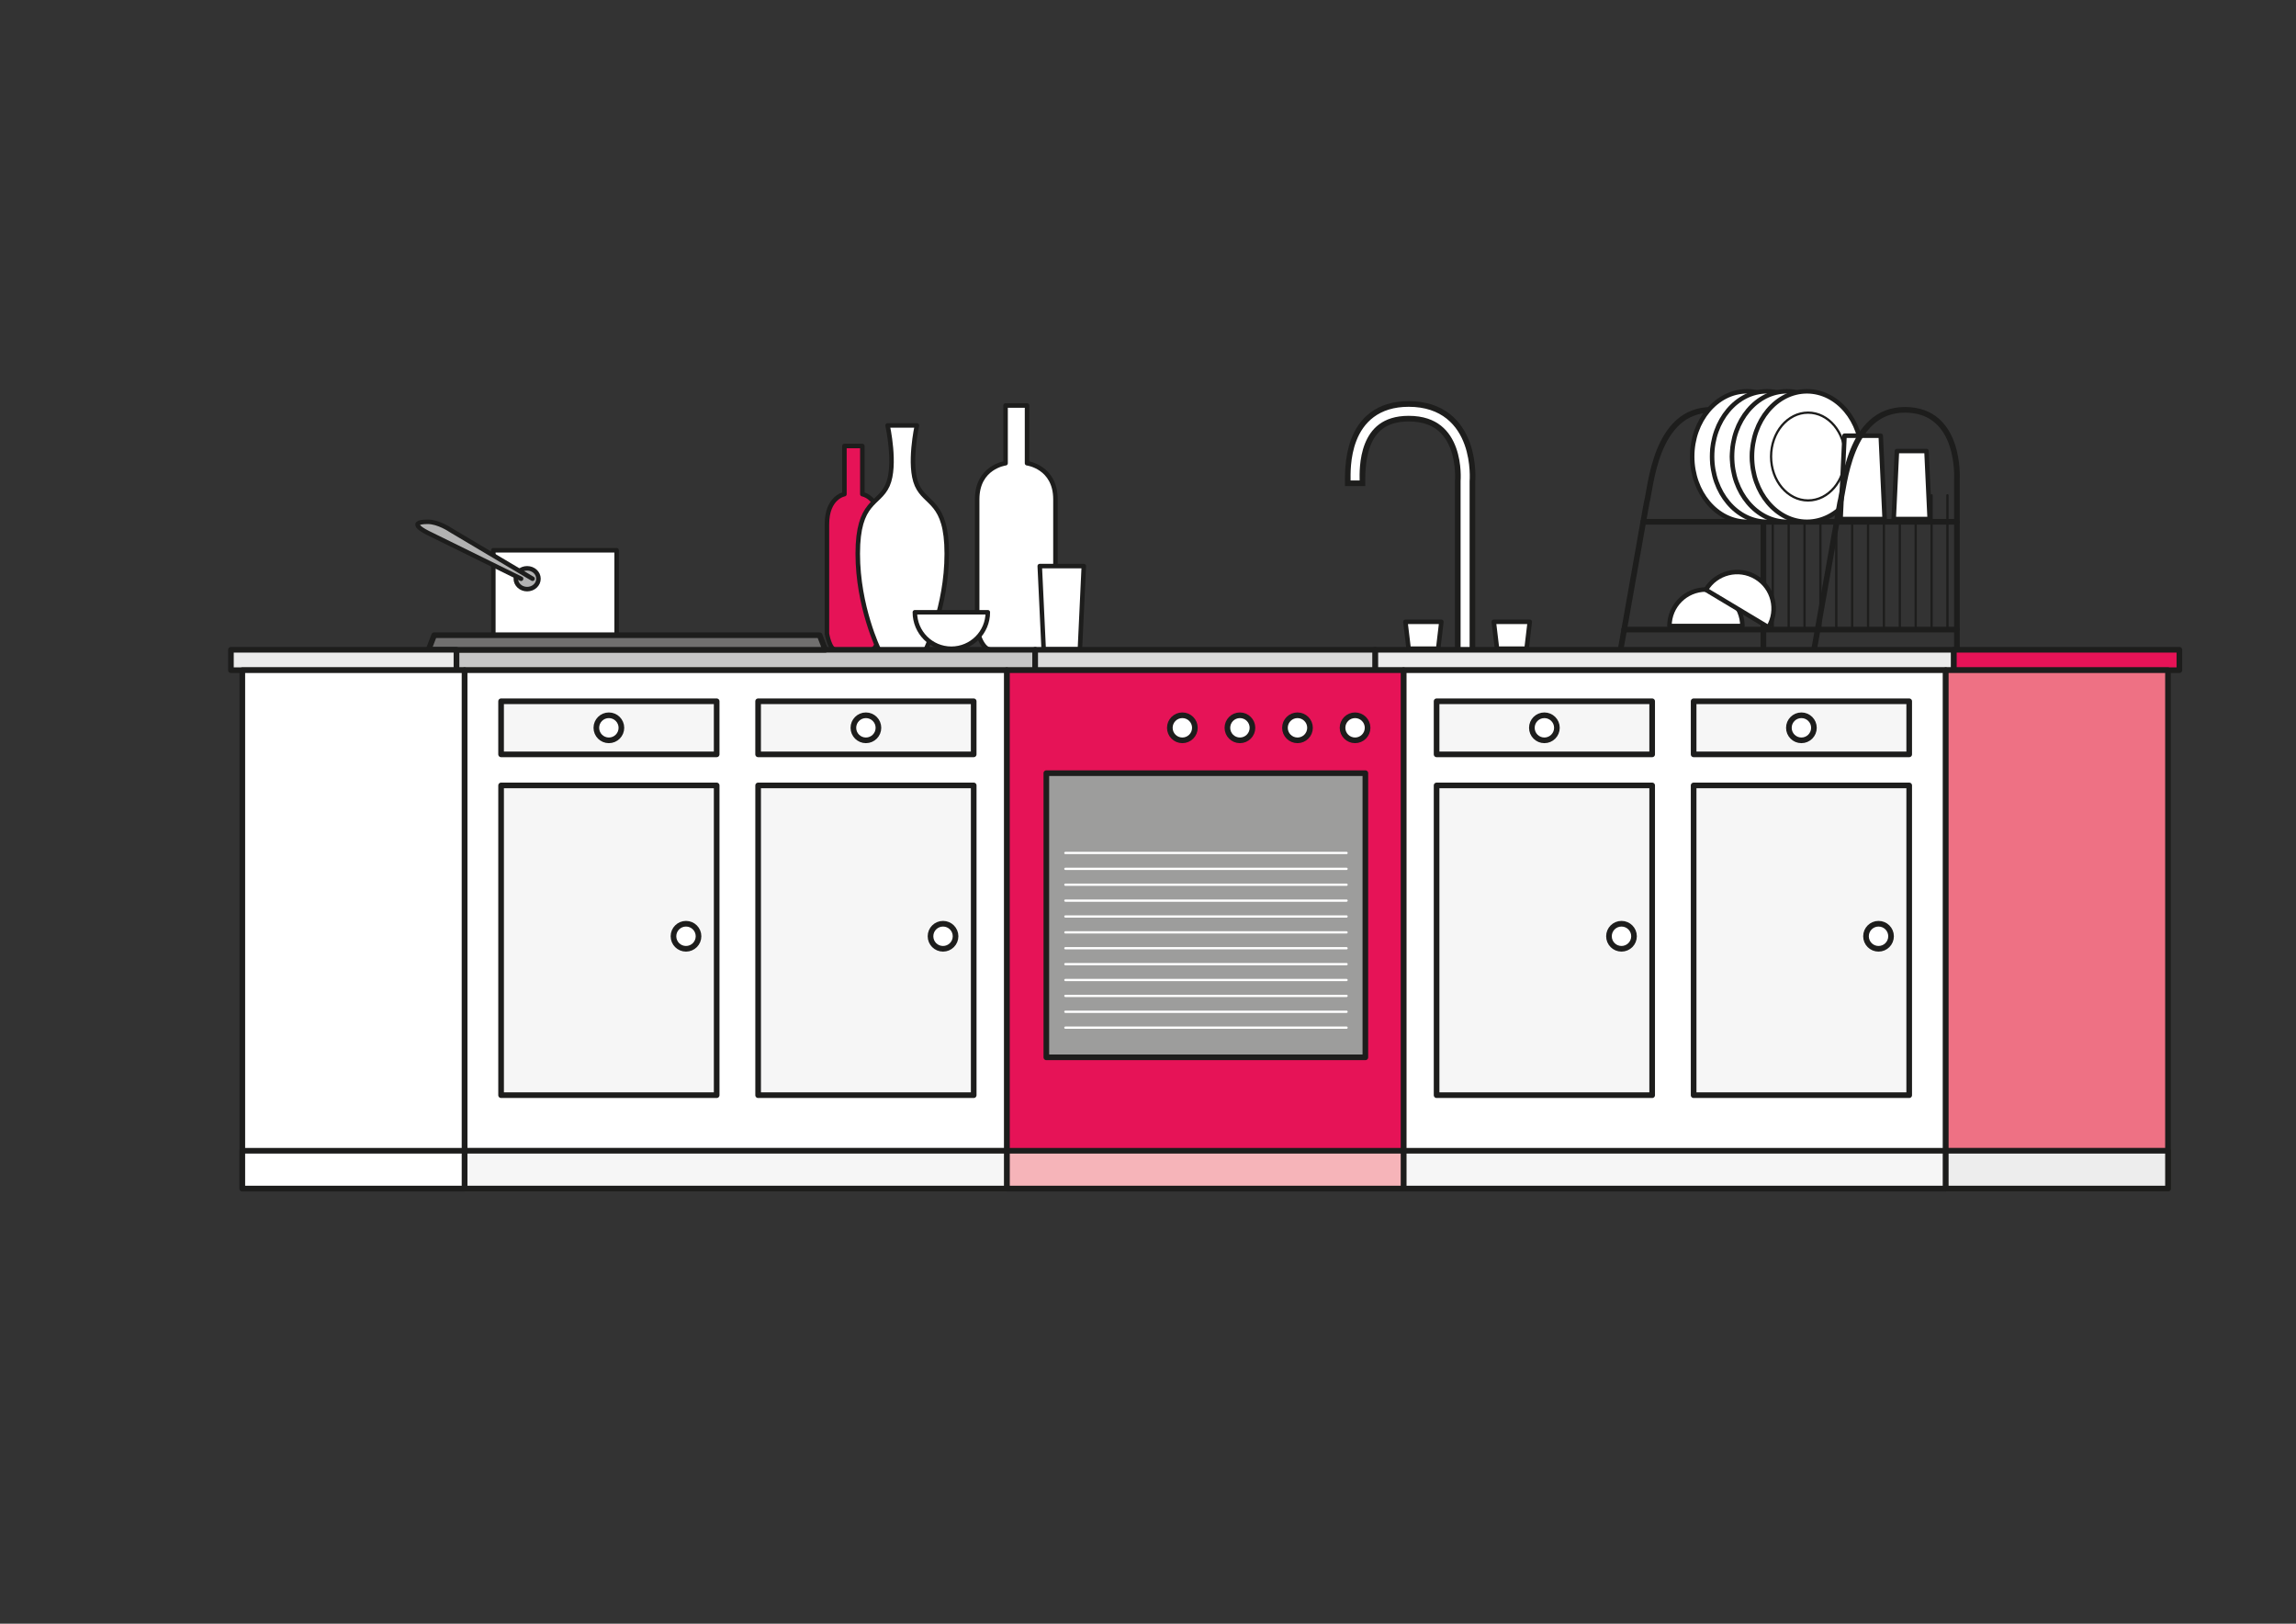 <?xml version="1.0" encoding="utf-8"?>
<!-- Generator: Adobe Illustrator 26.5.0, SVG Export Plug-In . SVG Version: 6.00 Build 0)  -->
<svg version="1.1" id="Calque_1" xmlns="http://www.w3.org/2000/svg" xmlns:xlink="http://www.w3.org/1999/xlink" x="0px" y="0px"
	 viewBox="0 0 1017.24 719.26" style="enable-background:new 0 0 1017.24 719.26;" xml:space="preserve">
<rect x="0" y="0" width="1017.24" height="719.26" fill="#333333" stroke="none"/>
<style type="text/css">
	.st0{fill:#FFFFFF;stroke:#1D1D1C;stroke-width:2;stroke-linecap:round;stroke-linejoin:round;stroke-miterlimit:10;}
	.st1{fill:#E61357;stroke:#1D1D1C;stroke-width:2;stroke-linecap:round;stroke-linejoin:round;stroke-miterlimit:10;}
	.st2{fill:none;stroke:#1D1D1C;stroke-width:9;stroke-linejoin:round;stroke-miterlimit:10;}
	.st3{fill:none;stroke:#FFFFFF;stroke-width:4;stroke-linejoin:round;stroke-miterlimit:10;}
	.st4{fill:#EBEBEB;stroke:#1D1D1C;stroke-width:2.5;stroke-linecap:round;stroke-linejoin:round;stroke-miterlimit:10;}
	.st5{fill:#FFFFFF;stroke:#1D1D1C;stroke-width:2.5;stroke-linecap:round;stroke-linejoin:round;stroke-miterlimit:10;}
	.st6{fill:#E61357;stroke:#1D1D1C;stroke-width:2.5;stroke-linecap:round;stroke-linejoin:round;stroke-miterlimit:10;}
	.st7{fill:#EE7184;stroke:#1D1D1C;stroke-width:2.5;stroke-linecap:round;stroke-linejoin:round;stroke-miterlimit:10;}
	.st8{fill:#F6F6F6;stroke:#1D1D1C;stroke-width:2.5;stroke-linecap:round;stroke-linejoin:round;stroke-miterlimit:10;}
	.st9{fill:#C6C6C6;stroke:#1D1D1C;stroke-width:2.5;stroke-linecap:round;stroke-linejoin:round;stroke-miterlimit:10;}
	.st10{fill:#DADADA;stroke:#1D1D1C;stroke-width:2.5;stroke-linecap:round;stroke-linejoin:round;stroke-miterlimit:10;}
	.st11{fill:#B2B2B2;stroke:#1D1D1C;stroke-width:2;stroke-linecap:round;stroke-linejoin:round;stroke-miterlimit:10;}
	.st12{fill:#706F6F;stroke:#1D1D1C;stroke-width:2.5;stroke-linecap:round;stroke-linejoin:round;stroke-miterlimit:10;}
	.st13{fill:#EDEDED;stroke:#1D1D1C;stroke-width:2.5;stroke-linecap:round;stroke-linejoin:round;stroke-miterlimit:10;}
	.st14{fill:#F6B4B9;stroke:#1D1D1C;stroke-width:2.5;stroke-linecap:round;stroke-linejoin:round;stroke-miterlimit:10;}
	.st15{fill:#FFFFFF;stroke:#1D1D1C;stroke-linecap:round;stroke-linejoin:round;stroke-miterlimit:10;}
	.st16{fill:none;stroke:#1D1D1C;stroke-width:2.5;stroke-linecap:round;stroke-linejoin:round;stroke-miterlimit:10;}
	.st17{fill:#9D9D9C;stroke:#1D1D1C;stroke-width:2.5;stroke-linecap:round;stroke-linejoin:round;stroke-miterlimit:10;}
	.st18{fill:none;stroke:#FFFFFF;stroke-linecap:round;stroke-linejoin:round;stroke-miterlimit:10;}
</style>
<path class="st0" d="M461.33,287.88c4.36,0,6.29-8.6,6.29-8.6s0-43.72,0-58.1s-12.59-15.98-12.59-15.98v-25.57h-9.51v25.57
	c0,0-12.59,1.6-12.59,15.98s0,58.1,0,58.1s1.93,8.6,6.29,8.6H461.33z"/>
<path class="st1" d="M385.94,287.88c2.69,0,3.87-7.18,3.87-7.18s0-36.47,0-48.47c0-12-7.75-13.33-7.75-13.33v-21.33h-7.94v21.33
	c0,0-7.75,1.33-7.75,13.33c0,12,0,48.47,0,48.47s1.19,7.18,3.87,7.18H385.94z"/>
<polygon class="st0" points="478.45,287.67 462.4,287.67 460.66,250.76 480.18,250.76 "/>
<path class="st0" d="M406.24,188.46c0,0-3.92,17.63,0,26.45c3.92,8.82,13.22,6.86,13.22,30.37s-9.35,42.57-9.35,42.57h-20.73
	c0,0-9.35-19.06-9.35-42.57s9.31-21.55,13.22-30.37c3.92-8.82,0-26.45,0-26.45H406.24z"/>
<g>
	<g>
		<path class="st2" d="M649.11,288v-74.88c0,0,2.69-30.92-25-30.92c-25.02,0-23.73,25.96-23.73,33.14"/>
		<path class="st3" d="M649.11,288v-74.88c0,0,2.69-30.92-25-30.92c-25.02,0-23.73,26.13-23.73,30.64"/>
	</g>
	<polygon class="st0" points="624.09,287.34 637.19,287.34 638.6,275.45 622.67,275.45 	"/>
	<polygon class="st0" points="663.25,287.34 676.35,287.34 677.76,275.45 661.83,275.45 	"/>
</g>
<rect x="609.24" y="287.84" class="st4" width="256.41" height="9.04"/>
<rect x="621.83" y="296.88" class="st5" width="240.24" height="229.63"/>
<rect x="865.65" y="287.84" transform="matrix(-1 -1.224647e-16 1.224647e-16 -1 1831.225 584.716)" class="st6" width="99.92" height="9.04"/>
<rect x="862.07" y="296.88" transform="matrix(-1 -1.224647e-16 1.224647e-16 -1 1822.592 823.384)" class="st7" width="98.45" height="229.63"/>
<g>
	<rect x="636.48" y="310.65" class="st8" width="95.51" height="23.51"/>
	<path class="st5" d="M678.69,322.4c0-3.06,2.48-5.55,5.55-5.55c3.06,0,5.55,2.48,5.55,5.55c0,3.06-2.48,5.55-5.55,5.55
		C681.17,327.95,678.69,325.47,678.69,322.4z"/>
</g>
<g>
	<rect x="636.48" y="347.93" class="st8" width="95.51" height="137.21"/>
	<path class="st5" d="M712.85,414.74c0-3.06,2.48-5.55,5.55-5.55c3.06,0,5.55,2.48,5.55,5.55c0,3.06-2.48,5.55-5.55,5.55
		C715.34,420.29,712.85,417.81,712.85,414.74z"/>
</g>
<g>
	<rect x="750.36" y="310.65" class="st8" width="95.51" height="23.51"/>
	<circle class="st5" cx="798.11" cy="322.4" r="5.55"/>
</g>
<g>
	<rect x="750.36" y="347.93" class="st8" width="95.51" height="137.21"/>
	<path class="st5" d="M826.73,414.74c0-3.06,2.48-5.55,5.55-5.55s5.55,2.48,5.55,5.55c0,3.06-2.48,5.55-5.55,5.55
		S826.73,417.81,826.73,414.74z"/>
</g>
<rect x="202.22" y="287.84" transform="matrix(-1 -1.224647e-16 1.224647e-16 -1 660.857 584.716)" class="st9" width="256.41" height="9.04"/>
<rect x="458.63" y="287.84" class="st10" width="150.61" height="9.04"/>
<g>
	<g>
		<rect x="218.57" y="243.75" class="st0" width="54.63" height="37.65"/>
		<path class="st11" d="M228.53,256.36c0-2.55,2.25-4.61,5.02-4.61c2.77,0,5.02,2.06,5.02,4.61c0,2.55-2.25,4.61-5.02,4.61
			C230.78,260.97,228.53,258.9,228.53,256.36z"/>
		<path class="st11" d="M235.94,256.36l-36.28-21.55c0,0-5.34-3.67-10.14-3.67c-10.2,0,0,4.9,0,4.9l41.35,20.33"/>
	</g>
	<polygon class="st12" points="363.14,281.39 192.36,281.39 189.86,287.84 365.64,287.84 	"/>
</g>
<rect x="446.05" y="296.88" class="st6" width="175.78" height="229.63"/>
<rect x="205.81" y="296.88" transform="matrix(-1 -1.224647e-16 1.224647e-16 -1 651.857 823.384)" class="st5" width="240.24" height="229.63"/>
<rect x="102.31" y="287.84" class="st4" width="99.92" height="9.04"/>
<rect x="107.36" y="296.88" class="st5" width="98.45" height="229.63"/>
<rect x="621.83" y="509.75" class="st8" width="240.24" height="16.76"/>
<rect x="862.07" y="509.75" transform="matrix(-1 -1.224647e-16 1.224647e-16 -1 1822.592 1036.257)" class="st13" width="98.45" height="16.76"/>
<rect x="446.05" y="509.75" class="st14" width="175.78" height="16.76"/>
<rect x="205.81" y="509.75" transform="matrix(-1 -1.224647e-16 1.224647e-16 -1 651.857 1036.257)" class="st8" width="240.24" height="16.76"/>
<rect x="107.36" y="509.75" class="st5" width="98.45" height="16.76"/>
<g>
	
		<rect x="335.89" y="310.65" transform="matrix(-1 -1.224647e-16 1.224647e-16 -1 767.281 644.808)" class="st8" width="95.51" height="23.51"/>
	<circle class="st5" cx="383.64" cy="322.4" r="5.55"/>
</g>
<g>
	<rect x="335.89" y="347.93" class="st8" width="95.51" height="137.21"/>
	<path class="st5" d="M412.26,414.74c0-3.06,2.48-5.55,5.55-5.55c3.06,0,5.55,2.48,5.55,5.55c0,3.06-2.48,5.55-5.55,5.55
		C414.74,420.29,412.26,417.81,412.26,414.74z"/>
</g>
<g>
	
		<rect x="222.01" y="310.65" transform="matrix(-1 -1.224647e-16 1.224647e-16 -1 539.526 644.808)" class="st8" width="95.51" height="23.51"/>
	<path class="st5" d="M275.31,322.4c0-3.06-2.48-5.55-5.55-5.55c-3.06,0-5.55,2.48-5.55,5.55c0,3.06,2.48,5.55,5.55,5.55
		C272.83,327.95,275.31,325.47,275.31,322.4z"/>
</g>
<g>
	<rect x="222.01" y="347.93" class="st8" width="95.51" height="137.21"/>
	<path class="st5" d="M298.38,414.74c0-3.06,2.48-5.55,5.55-5.55c3.06,0,5.55,2.48,5.55,5.55c0,3.06-2.48,5.55-5.55,5.55
		C300.86,420.29,298.38,417.81,298.38,414.74z"/>
</g>
<g>
	<g>
		<line class="st15" x1="785.42" y1="278.89" x2="785.42" y2="219.38"/>
		<line class="st15" x1="792.46" y1="278.89" x2="792.46" y2="219.38"/>
		<line class="st15" x1="799.49" y1="278.89" x2="799.49" y2="219.38"/>
		<line class="st15" x1="806.53" y1="278.89" x2="806.53" y2="219.38"/>
		<line class="st15" x1="813.56" y1="278.89" x2="813.56" y2="219.38"/>
		<line class="st15" x1="820.6" y1="278.89" x2="820.6" y2="219.38"/>
		<line class="st15" x1="827.64" y1="278.89" x2="827.64" y2="219.38"/>
		<line class="st15" x1="834.67" y1="278.89" x2="834.67" y2="219.38"/>
		<line class="st15" x1="841.71" y1="278.89" x2="841.71" y2="219.38"/>
		<line class="st15" x1="848.74" y1="278.89" x2="848.74" y2="219.38"/>
		<line class="st15" x1="855.78" y1="278.89" x2="855.78" y2="219.38"/>
		<line class="st15" x1="862.81" y1="278.89" x2="862.81" y2="219.38"/>
	</g>
	<g>
		<path class="st16" d="M781.28,287.34v-74.88c0,0,2.03-30.92-23-30.92c-25.02,0-26.85,34.53-28.73,41.14l-11.46,64.65"/>
		<line class="st16" x1="813.53" y1="231.13" x2="728.06" y2="231.13"/>
		<line class="st16" x1="805.31" y1="278.89" x2="719.59" y2="278.89"/>
	</g>
	<g>
		<ellipse class="st0" cx="774.06" cy="202.24" rx="24.35" ry="28.9"/>
		<ellipse class="st15" cx="774.56" cy="202.24" rx="16.39" ry="19.45"/>
	</g>
	<g>
		<ellipse class="st0" cx="782.89" cy="202.24" rx="24.35" ry="28.9"/>
		<ellipse class="st15" cx="783.39" cy="202.24" rx="16.39" ry="19.45"/>
	</g>
	<g>
		<ellipse class="st0" cx="791.73" cy="202.24" rx="24.35" ry="28.9"/>
		<ellipse class="st15" cx="792.23" cy="202.24" rx="16.39" ry="19.45"/>
	</g>
	<g>
		<ellipse class="st0" cx="800.56" cy="202.24" rx="24.35" ry="28.9"/>
		<ellipse class="st15" cx="801.06" cy="202.24" rx="16.39" ry="19.45"/>
	</g>
	<polygon class="st0" points="817.21,193.01 833.26,193.01 834.99,229.93 815.47,229.93 	"/>
	<g>
		<path class="st16" d="M867,287.34v-74.88c0,0,2.03-30.92-23-30.92c-25.02,0-26.85,34.53-28.73,41.14l-11.46,64.65"/>
		<line class="st16" x1="867" y1="231.13" x2="813.77" y2="231.13"/>
		<line class="st16" x1="867" y1="278.89" x2="805.31" y2="278.89"/>
	</g>
	<path class="st0" d="M739.65,277.3c0-8.93,7.24-16.16,16.16-16.16c8.93,0,16.16,7.24,16.16,16.16H739.65z"/>
	<path class="st0" d="M755.78,261.25c4.59-7.66,14.52-10.14,22.18-5.55c7.66,4.59,10.14,14.52,5.55,22.17L755.78,261.25z"/>
	<polygon class="st0" points="840.43,199.8 853.53,199.8 854.94,229.93 839.01,229.93 	"/>
</g>
<path class="st0" d="M437.65,271.22c0,8.93-7.24,16.16-16.16,16.16c-8.93,0-16.16-7.24-16.16-16.16H437.65z"/>
<rect x="463.58" y="342.49" class="st17" width="141.34" height="125.88"/>
<g>
	<circle class="st5" cx="523.84" cy="322.4" r="5.55"/>
	<path class="st5" d="M543.8,322.4c0-3.06,2.48-5.55,5.55-5.55c3.06,0,5.55,2.48,5.55,5.55c0,3.06-2.48,5.55-5.55,5.55
		C546.28,327.95,543.8,325.47,543.8,322.4z"/>
	<circle class="st5" cx="574.85" cy="322.4" r="5.55"/>
	<path class="st5" d="M594.81,322.4c0-3.06,2.48-5.55,5.55-5.55c3.06,0,5.55,2.48,5.55,5.55c0,3.06-2.48,5.55-5.55,5.55
		C597.3,327.95,594.81,325.47,594.81,322.4z"/>
</g>
<g>
	<line class="st18" x1="596.59" y1="455.23" x2="472.01" y2="455.23"/>
	<line class="st18" x1="596.59" y1="448.19" x2="472.01" y2="448.19"/>
	<line class="st18" x1="596.59" y1="441.16" x2="472.01" y2="441.16"/>
	<line class="st18" x1="596.59" y1="434.12" x2="472.01" y2="434.12"/>
	<line class="st18" x1="596.59" y1="427.09" x2="472.01" y2="427.09"/>
	<line class="st18" x1="596.59" y1="420.05" x2="472.01" y2="420.05"/>
	<line class="st18" x1="596.59" y1="413.02" x2="472.01" y2="413.02"/>
	<line class="st18" x1="596.59" y1="405.98" x2="472.01" y2="405.98"/>
	<line class="st18" x1="596.59" y1="398.95" x2="472.01" y2="398.95"/>
	<line class="st18" x1="596.59" y1="391.91" x2="472.01" y2="391.91"/>
	<line class="st18" x1="596.59" y1="384.88" x2="472.01" y2="384.88"/>
	<line class="st18" x1="596.59" y1="377.84" x2="472.01" y2="377.84"/>
</g>
</svg>
